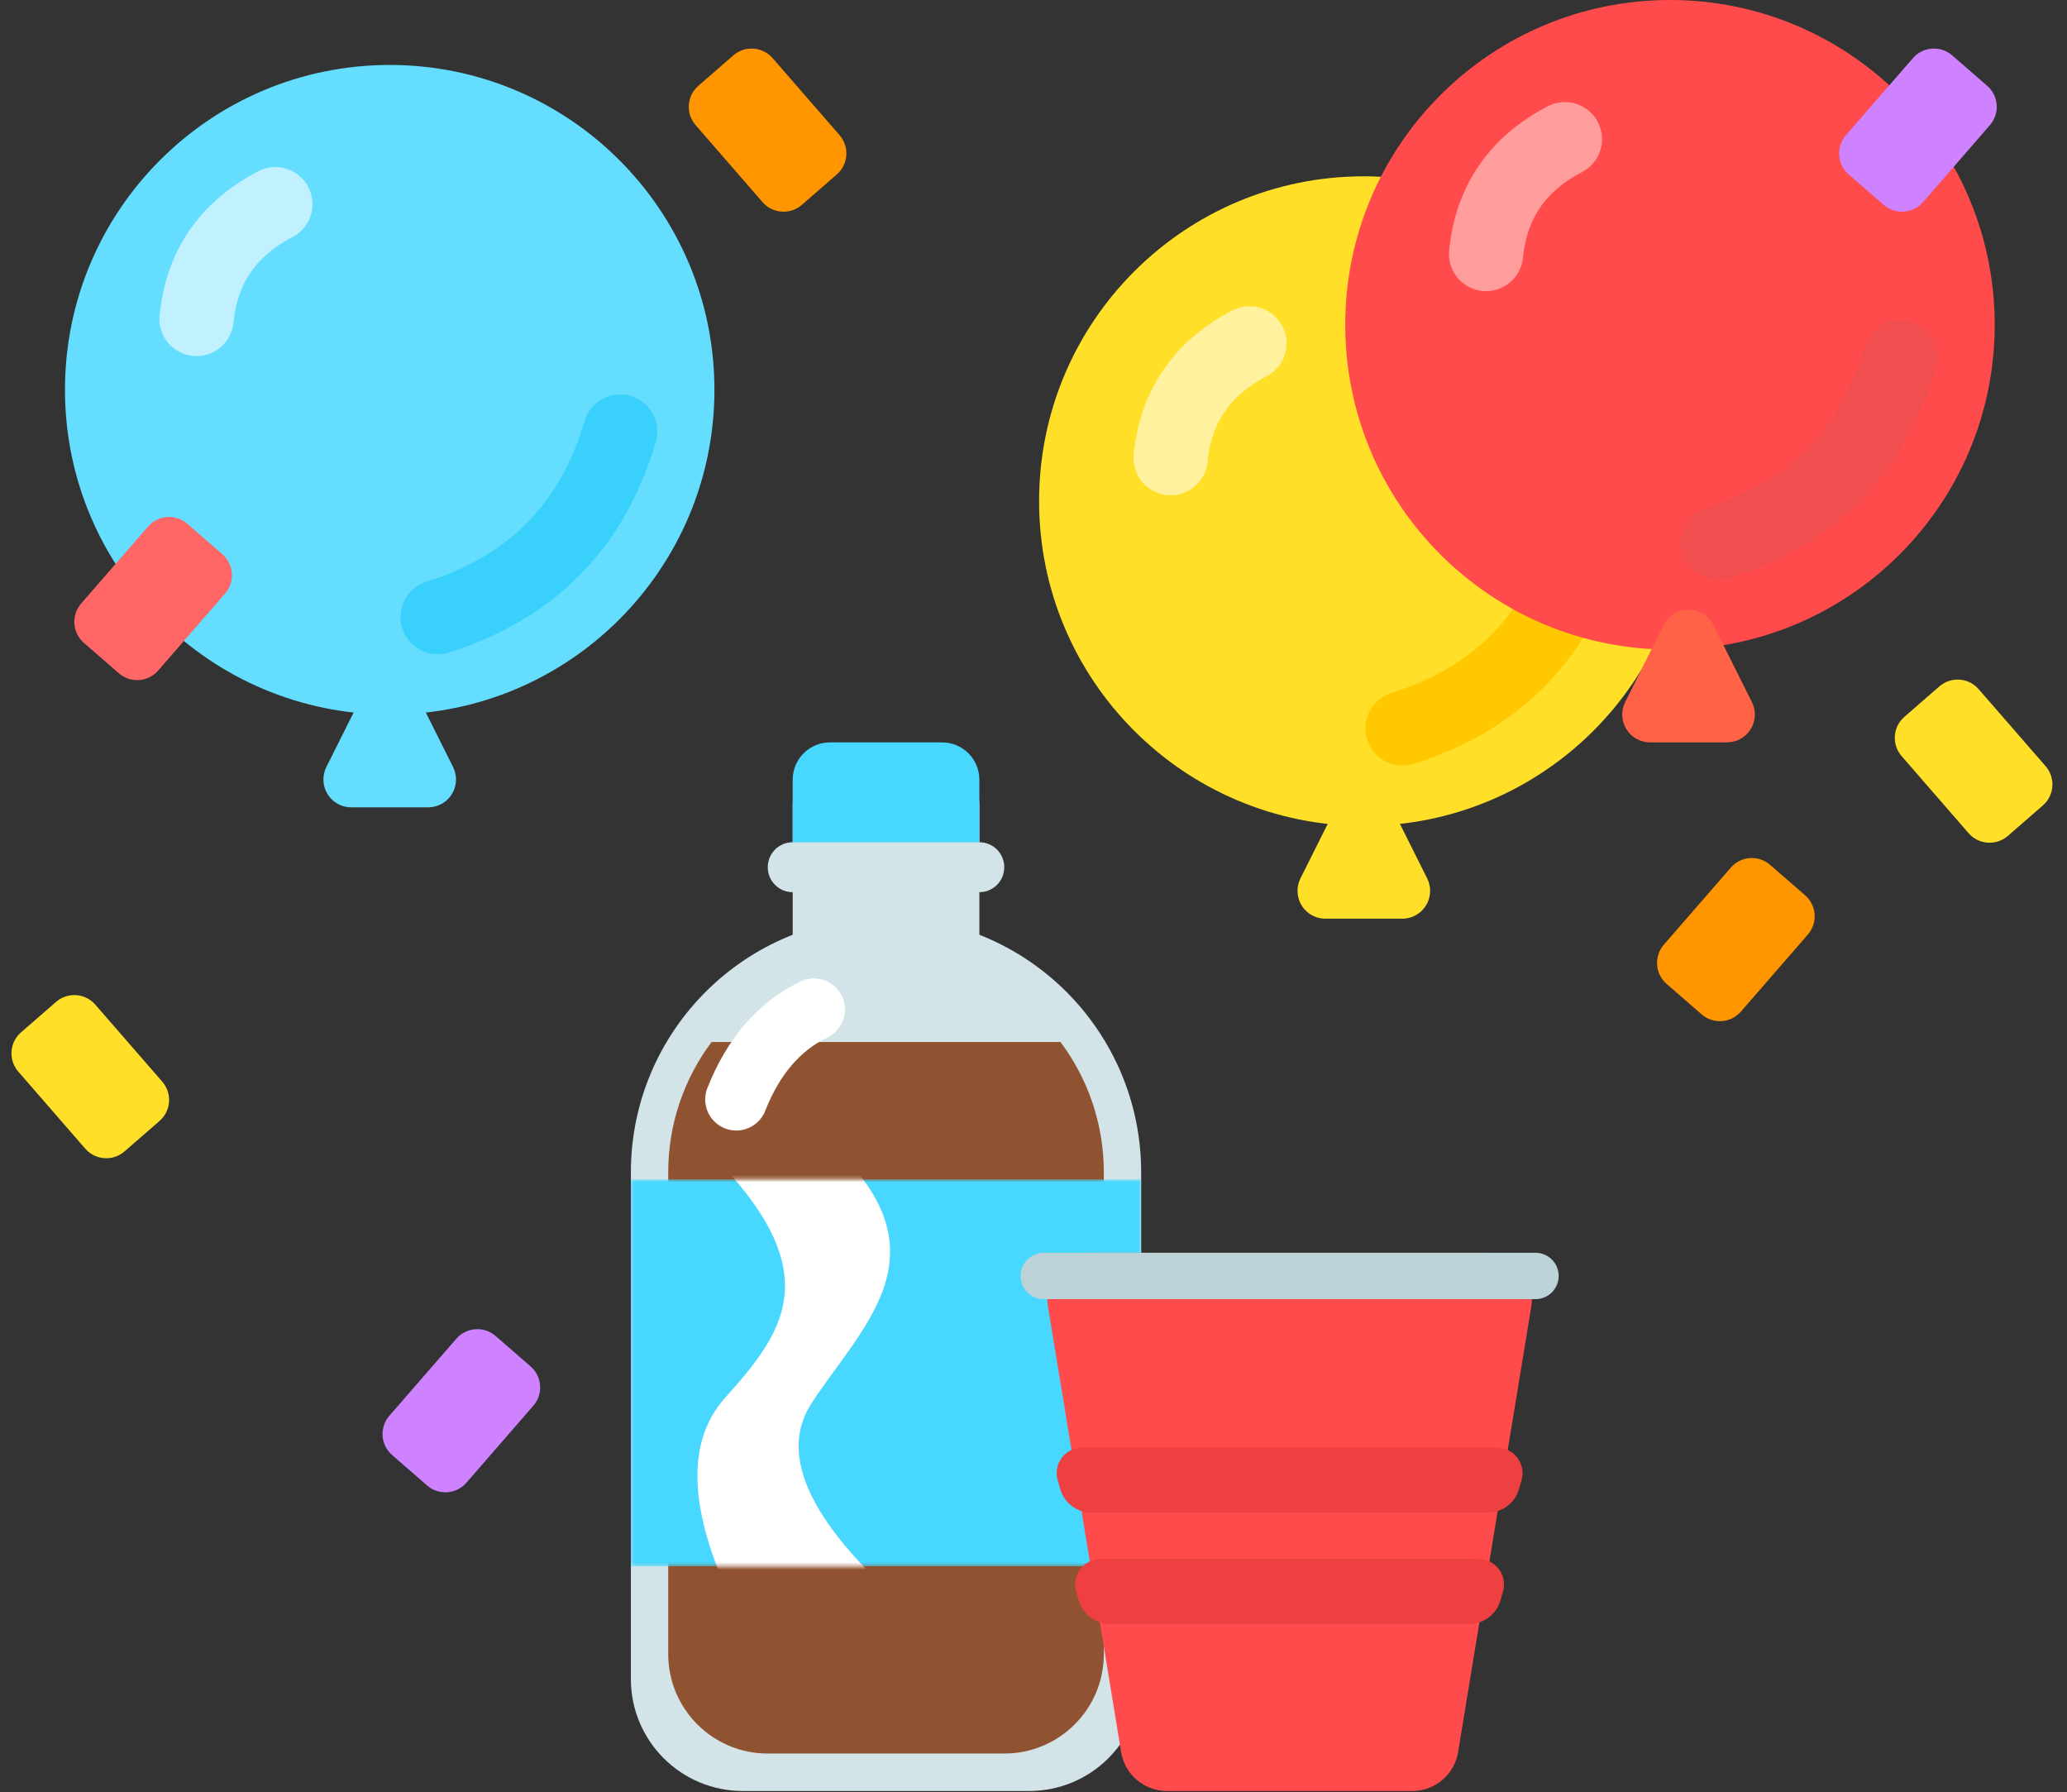 <svg viewBox="0 0 571 495" fill="none" xmlns="http://www.w3.org/2000/svg"><rect x="0" y="0" width="571" height="495" fill="#333333" stroke="none"/><path d="M107.654 197.352C157.197 197.352 197.359 157.19 197.359 107.647C197.359 58.104 157.197 17.941 107.654 17.941C58.111 17.941 17.948 58.104 17.948 107.647C17.948 157.19 58.111 197.352 107.654 197.352Z" fill="#64DDFF"/><path fill-rule="evenodd" clip-rule="evenodd" d="M114.533 190.603L125.159 211.855C127.058 215.653 125.519 220.271 121.72 222.171C120.653 222.704 119.476 222.982 118.282 222.982H97.03C92.783 222.982 89.341 219.54 89.341 215.293C89.341 214.1 89.619 212.922 90.153 211.855L100.779 190.603C102.678 186.804 107.296 185.265 111.094 187.164C112.583 187.908 113.789 189.115 114.533 190.603Z" fill="#64DDFF"/><path d="M76.062 56.388C62.949 63.222 55.692 73.793 54.291 88.099" stroke="#C1F1FF" stroke-width="20.504" stroke-linecap="round" stroke-linejoin="round"/><path d="M120.903 170.429C146.847 162.32 163.651 145.244 171.316 119.203" stroke="#39D1FC" stroke-width="20.504" stroke-linecap="round" stroke-linejoin="round"/><path d="M376.75 228.109C426.293 228.109 466.456 187.947 466.456 138.404C466.456 88.861 426.293 48.698 376.75 48.698C327.207 48.698 287.045 88.861 287.045 138.404C287.045 187.947 327.207 228.109 376.75 228.109Z" fill="#FFDF28"/><path d="M387.436 201.184C413.379 193.074 430.183 175.999 437.848 149.958" stroke="#FFC800" stroke-width="20.504" stroke-linecap="round" stroke-linejoin="round"/><path d="M345.158 94.833C332.045 101.668 324.788 112.238 323.387 126.544" stroke="#FFF19E" stroke-width="20.504" stroke-linecap="round" stroke-linejoin="round"/><path fill-rule="evenodd" clip-rule="evenodd" d="M383.627 221.361L394.253 242.613C396.152 246.412 394.612 251.03 390.814 252.929C389.747 253.463 388.569 253.741 387.376 253.741H366.124C361.877 253.741 358.435 250.299 358.435 246.052C358.435 244.858 358.712 243.681 359.246 242.613L369.872 221.361C371.771 217.563 376.39 216.024 380.188 217.923C381.676 218.667 382.883 219.873 383.627 221.361Z" fill="#FFDF28"/><path d="M461.324 179.411C510.867 179.411 551.029 139.248 551.029 89.706C551.029 40.163 510.867 0 461.324 0C411.781 0 371.618 40.163 371.618 89.706C371.618 139.248 411.781 179.411 461.324 179.411Z" fill="#FF4B4B"/><path fill-rule="evenodd" clip-rule="evenodd" d="M473.329 172.658L483.955 193.91C485.854 197.709 484.315 202.327 480.516 204.226C479.449 204.76 478.271 205.038 477.078 205.038H455.826C451.579 205.038 448.137 201.595 448.137 197.349C448.137 196.155 448.415 194.978 448.948 193.91L459.574 172.658C461.474 168.86 466.092 167.321 469.89 169.22C471.378 169.964 472.585 171.17 473.329 172.658Z" fill="#FF6246"/><path d="M432.296 38.441C419.183 45.276 411.926 55.847 410.525 70.153" stroke="#FF9D9D" stroke-width="20.504" stroke-linecap="round" stroke-linejoin="round"/><path fill-rule="evenodd" clip-rule="evenodd" d="M244.76 253.312C283.687 253.312 315.243 284.868 315.243 323.794V463.752C315.243 480.823 301.404 494.662 284.333 494.662H205.187C188.116 494.662 174.277 480.823 174.277 463.752V323.794C174.277 284.868 205.834 253.312 244.76 253.312Z" fill="#D2E4E8"/><path fill-rule="evenodd" clip-rule="evenodd" d="M292.951 287.792C300.474 297.836 304.929 310.31 304.929 323.825V456.845C304.929 472.019 292.628 484.32 277.454 484.32H212.068C196.894 484.32 184.593 472.019 184.593 456.845V323.825C184.593 310.31 189.049 297.836 196.571 287.792H292.951Z" fill="#905331"/><mask id="mask0" mask-type="alpha" maskUnits="userSpaceOnUse" x="174" y="325" width="142" height="108"><path d="M315.243 325.717H174.277V432.601H315.243V325.717Z" fill="white"/></mask><g mask="url(#mask0)"><path d="M315.243 325.717H174.277V432.601H315.243V325.717Z" fill="#47D7FF"/><path fill-rule="evenodd" clip-rule="evenodd" d="M193.032 315.353C229.502 350.112 217.518 366.941 200.374 385.982C188.944 398.677 190.212 418.798 204.176 446.346H253.217C224.262 421.826 214.593 402.218 224.21 387.523C238.636 365.48 263.489 344.977 226.647 313.479C203.958 311.944 200.054 310.254 193.032 315.353Z" fill="white"/></g><path d="M260.244 211.938H229.278C223.588 211.938 218.975 216.55 218.975 222.241V260.248C218.975 265.938 223.588 270.551 229.278 270.551H260.244C265.934 270.551 270.547 265.938 270.547 260.248V222.241C270.547 216.55 265.934 211.938 260.244 211.938Z" fill="#D2E4E8"/><path fill-rule="evenodd" clip-rule="evenodd" d="M229.278 205.043H260.244C265.934 205.043 270.547 209.656 270.547 215.346V236.074H218.975V215.346C218.975 209.656 223.588 205.043 229.278 205.043Z" fill="#47D7FF"/><path d="M270.552 232.627H218.965C215.171 232.627 212.096 235.702 212.096 239.496V239.55C212.096 243.343 215.171 246.418 218.965 246.418H270.552C274.346 246.418 277.421 243.343 277.421 239.55V239.496C277.421 235.702 274.346 232.627 270.552 232.627Z" fill="#D2E4E8"/><path d="M224.822 278.823C215.255 283.444 208.113 291.722 203.395 303.657" stroke="white" stroke-width="17.172" stroke-linecap="round" stroke-linejoin="round"/><path d="M61.428 153.077L51.756 144.669C48.551 141.883 43.695 142.223 40.909 145.428L22.412 166.706C19.626 169.911 19.966 174.767 23.171 177.553L32.843 185.961C36.047 188.746 40.904 188.407 43.69 185.202L62.186 163.924C64.972 160.719 64.633 155.863 61.428 153.077Z" fill="#FF6767"/><path fill-rule="evenodd" clip-rule="evenodd" d="M302.142 346.008H410.36C417.438 346.008 423.175 351.745 423.175 358.823C423.175 359.519 423.118 360.214 423.006 360.901L402.793 483.925C401.775 490.118 396.423 494.663 390.147 494.663H322.355C316.08 494.663 310.727 490.118 309.71 483.925L289.497 360.901C288.349 353.917 293.081 347.325 300.065 346.177C300.751 346.065 301.446 346.008 302.142 346.008Z" fill="#FF4B4B"/><path d="M424.171 346.008H288.331C284.793 346.008 281.924 348.877 281.924 352.415C281.924 355.954 284.793 358.823 288.331 358.823H424.171C427.71 358.823 430.579 355.954 430.579 352.415C430.579 348.877 427.71 346.008 424.171 346.008Z" fill="#BCD2D7"/><path fill-rule="evenodd" clip-rule="evenodd" d="M298.943 399.831H413.561C417.448 399.831 420.598 402.982 420.598 406.868C420.598 407.522 420.507 408.173 420.327 408.802L419.623 411.266C418.523 415.117 415.003 417.772 410.998 417.772H301.506C297.501 417.772 293.981 415.117 292.881 411.266L292.177 408.802C291.109 405.065 293.273 401.17 297.01 400.102C297.639 399.922 298.289 399.831 298.943 399.831Z" fill="#EE4040"/><path fill-rule="evenodd" clip-rule="evenodd" d="M304.068 430.587H408.434C412.321 430.587 415.471 433.738 415.471 437.624C415.471 438.278 415.38 438.929 415.2 439.557L414.496 442.022C413.396 445.873 409.876 448.528 405.871 448.528H306.631C302.626 448.528 299.106 445.873 298.006 442.022L297.302 439.557C296.234 435.82 298.398 431.925 302.135 430.858C302.764 430.678 303.414 430.587 304.068 430.587Z" fill="#EE4040"/><path d="M5.812 285.131L15.484 276.723C18.689 273.937 23.546 274.277 26.332 277.482L44.828 298.759C47.614 301.964 47.274 306.821 44.069 309.607L34.398 318.014C31.193 320.8 26.336 320.461 23.55 317.256L5.054 295.978C2.268 292.773 2.608 287.917 5.812 285.131Z" fill="#FFDF28"/><path d="M192.912 23.704L202.584 15.296C205.789 12.51 210.645 12.85 213.431 16.055L231.928 37.333C234.714 40.538 234.374 45.394 231.169 48.18L221.497 56.587C218.292 59.373 213.436 59.034 210.65 55.829L192.154 34.551C189.368 31.346 189.707 26.49 192.912 23.704Z" fill="#FF9600"/><path d="M548.955 23.704L539.283 15.296C536.078 12.51 531.221 12.85 528.436 16.055L509.939 37.333C507.153 40.538 507.493 45.394 510.698 48.18L520.369 56.587C523.574 59.373 528.431 59.034 531.217 55.829L549.713 34.551C552.499 31.346 552.16 26.49 548.955 23.704Z" fill="#CE82FF"/><path d="M526.074 197.989L535.746 189.582C538.951 186.796 543.807 187.135 546.593 190.34L565.09 211.618C567.876 214.823 567.536 219.679 564.331 222.465L554.659 230.873C551.455 233.659 546.598 233.319 543.812 230.114L525.316 208.836C522.53 205.632 522.869 200.775 526.074 197.989Z" fill="#FFDF28"/><path d="M498.654 247.275L488.983 238.868C485.778 236.082 480.921 236.421 478.135 239.626L459.639 260.904C456.853 264.109 457.192 268.965 460.397 271.751L470.069 280.159C473.274 282.945 478.131 282.605 480.916 279.4L499.413 258.123C502.199 254.918 501.859 250.061 498.654 247.275Z" fill="#FF9600"/><path d="M146.575 377.4L136.904 368.993C133.699 366.207 128.842 366.546 126.056 369.751L107.56 391.029C104.774 394.234 105.113 399.09 108.318 401.876L117.99 410.284C121.195 413.07 126.051 412.73 128.837 409.525L147.334 388.248C150.12 385.043 149.78 380.186 146.575 377.4Z" fill="#CE82FF"/><path d="M474.57 149.923C500.514 141.813 517.318 124.737 524.983 98.696" stroke="#F04E4F" stroke-width="20.504" stroke-linecap="round" stroke-linejoin="round"/></svg>